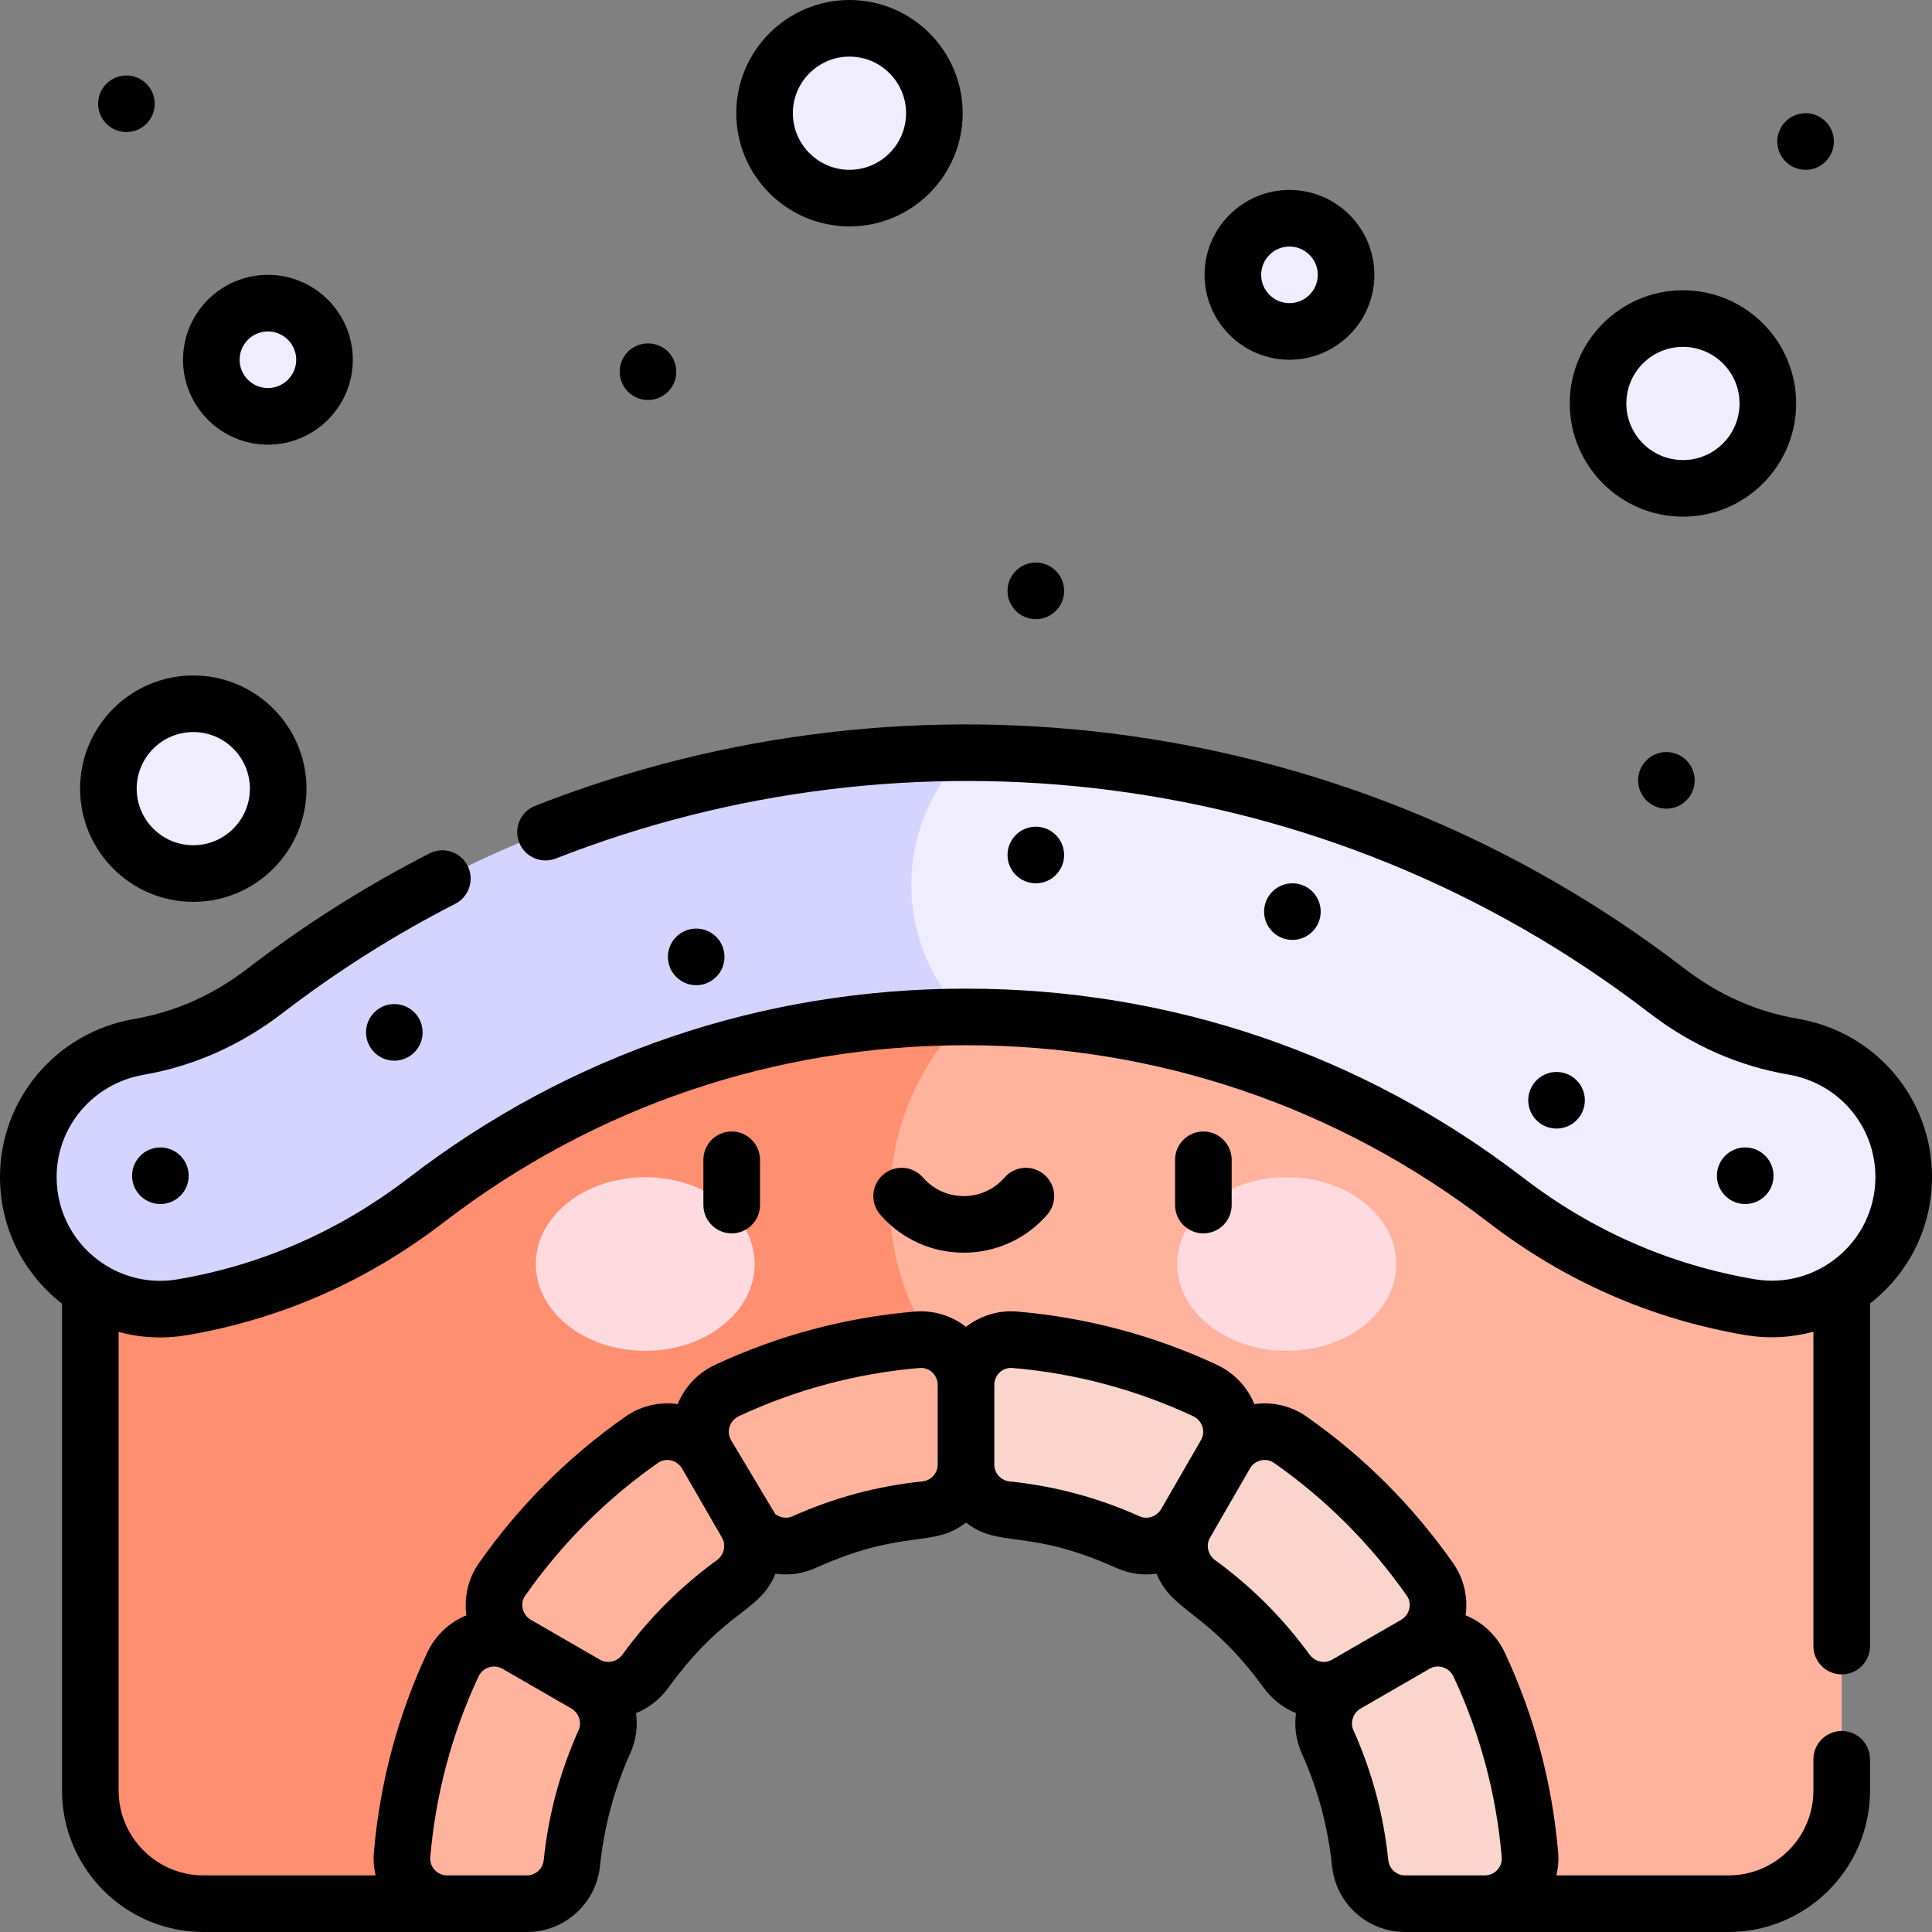 <svg id="Capa_1" enable-background="new 0 0 512 512" height="512" viewBox="0 0 512 512" width="512" xmlns="http://www.w3.org/2000/svg"><rect x="0" y="0" width="512" height="512" fill="#808080" stroke="none"/><g><g><path d="m420.374 290.282c-46.663-35.855-104.12-55.782-164.374-55.782l-30 35v97.519l30 18.709h66.486l70.995 118.772h64.589c16.569 0 30-13.431 30-30v-160.919c-24.532 0-48.243-8.352-67.696-23.299z" fill="#ffb39d"/><path d="m235.803 318.26c0-18.289 7.265-35.828 20.197-48.76v-35c-60.197 0-117.675 19.896-164.384 55.79-19.448 14.945-43.158 23.291-67.685 23.291v160.919c0 16.569 13.431 30 30 30h64.589l70.995-118.771h66.485v-18.709c-12.932-12.933-20.197-30.472-20.197-48.76z" fill="#ff8f71"/></g><g fill="#ffdbe0"><path d="m171 311.98c-16.016 0-29 10.297-29 23s12.984 23 29 23 29-10.298 29-23-12.984-23-29-23z"/><path d="m341 311.98c-16.016 0-29 10.297-29 23s12.984 23 29 23 29-10.298 29-23-12.984-23-29-23z"/></g><g><path d="m405.45 491.564c-1.528-17.884-6.196-34.872-13.447-50.412-2.993-6.414-10.789-8.944-16.919-5.405l-.018.011c6.056-3.497 7.909-11.451 3.898-17.18-10.084-14.405-22.636-26.957-37.042-37.042-5.729-4.01-13.682-2.158-17.179 3.898l.01-.018c3.539-6.13 1.009-13.926-5.406-16.918-15.54-7.251-32.527-11.919-50.411-13.447-6.97-.596-12.936 4.973-12.936 11.969l-9 10.432 9 10.667c0 6.161 4.668 11.304 10.797 11.933 11.338 1.164 22.148 4.14 32.133 8.633 5.611 2.524 12.228.279 15.304-5.049l-.064.111c-3.097 5.365-1.558 12.144 3.452 15.788 8.949 6.508 16.835 14.395 23.344 23.344 3.644 5.01 10.423 6.549 15.788 3.452l.112-.064c-5.328 3.077-7.573 9.693-5.049 15.304 4.492 9.986 7.469 20.795 8.633 32.133.629 6.129 5.772 10.797 11.933 10.797h21.099c6.995-.001 12.563-5.967 11.968-12.937z" fill="#fad5cb"/><path d="m243.064 355.05c-17.884 1.528-34.872 6.196-50.411 13.447-6.414 2.993-8.945 10.789-5.406 16.918l.01.018c-3.497-6.056-11.45-7.908-17.179-3.898-14.406 10.085-26.957 22.637-37.042 37.042-4.011 5.729-2.158 13.683 3.898 17.18l-.018-.011c-6.13-3.539-13.926-1.009-16.919 5.405-7.252 15.54-11.919 32.528-13.447 50.412-.596 6.97 4.973 12.936 11.969 12.936h21.099c6.161 0 11.304-4.668 11.933-10.797 1.164-11.338 4.14-22.147 8.633-32.133 2.524-5.611.279-12.228-5.049-15.304l.112.064c5.365 3.098 12.144 1.558 15.788-3.452 6.509-8.949 14.394-16.835 23.344-23.344 5.01-3.644 6.549-10.423 3.452-15.788l-.064-.111c3.076 5.328 9.693 7.573 15.304 5.049 9.986-4.493 20.795-7.469 32.133-8.633 6.129-.629 10.797-5.772 10.797-11.933v-21.099c-.001-6.995-5.967-12.563-12.937-11.968z" fill="#ffb39d"/></g><g><path d="m475.274 277.391c-10.119-1.732-21.736-5.764-33.575-14.861-51.748-39.763-116.428-63.03-185.699-63.03l-63.13 33.06 63.13 36.94c52.261 0 101.726 16.783 143.049 48.535 22.921 17.613 45.941 25.182 64.683 28.369 21.326 3.626 40.768-12.875 40.768-34.507 0-17.099-12.373-31.622-29.226-34.506z" fill="#efedff"/><path d="m256 199.5c-67.354 0-132.421 22.087-185.711 63.038-11.834 9.094-23.428 13.153-33.512 14.901-16.866 2.926-29.277 17.388-29.277 34.505 0 21.625 19.431 38.11 40.752 34.497 18.71-3.17 41.703-10.735 64.689-28.399 41.327-31.756 90.795-48.542 143.059-48.542-9.283-9.283-14.498-21.873-14.498-35s5.215-25.717 14.498-35z" fill="#d4d4ff"/></g><g fill="#efedff"><circle cx="51.223" cy="209" r="22.5"/><circle cx="446" cy="106.921" r="22.5"/><circle cx="225.118" cy="30" r="22.5"/><circle cx="71" cy="95.335" r="15"/><circle cx="341.724" cy="72.835" r="15"/></g><g><path d="m476.539 269.998c-11.092-1.898-20.993-6.287-30.271-13.416-87.537-67.259-203.344-82.704-304.443-43.035-3.856 1.513-5.756 5.865-4.242 9.721 1.512 3.856 5.865 5.757 9.721 4.242 92.684-36.365 203.32-25.503 289.825 40.967 11.103 8.531 23.511 14.018 36.879 16.307 13.322 2.279 22.992 13.682 22.992 27.112 0 17.16-15.451 29.931-32.01 27.114-22.441-3.817-43.09-12.875-61.372-26.923-42.645-32.767-93.69-50.087-147.618-50.087-53.931 0-104.979 17.322-147.629 50.096-18.335 14.09-38.983 23.158-61.369 26.95-6.655 1.13-13.416-.23-19.084-3.79-8.089-5.077-12.918-13.792-12.918-23.312 0-13.394 9.698-24.798 23.059-27.115 13.31-2.308 25.691-7.807 36.8-16.344 14.331-11.013 29.735-20.757 45.783-28.963 3.688-1.886 5.149-6.404 3.264-10.092-1.886-3.689-6.406-5.148-10.092-3.264-16.86 8.621-33.041 18.857-48.095 30.425-9.292 7.141-19.178 11.543-30.224 13.458-20.567 3.568-35.495 21.188-35.495 41.895 0 13.271 6.08 25.51 16.431 33.536v129.02c0 20.678 16.822 37.5 37.5 37.5h85.688c10.03 0 18.368-7.537 19.394-17.531 1.061-10.328 3.756-20.362 8.012-29.822 1.555-3.456 2.02-7.136 1.523-10.649 3.312-1.343 6.299-3.608 8.553-6.708 15.297-21.034 24.125-19.71 28.397-30.242 3.516.498 7.193.032 10.649-1.523 23.611-10.622 30.93-5.077 39.854-12.025 8.956 6.973 16.122 1.349 39.854 12.025 3.456 1.555 7.134 2.02 10.649 1.523 4.167 10.28 13.616 9.918 28.397 30.242 2.254 3.1 5.24 5.365 8.553 6.708-.496 3.514-.031 7.193 1.523 10.649 4.256 9.46 6.951 19.494 8.012 29.822 1.025 9.994 9.363 17.531 19.394 17.531h85.688c20.678 0 37.5-16.822 37.5-37.5v-8.268c0-4.143-3.357-7.5-7.5-7.5s-7.5 3.357-7.5 7.5v8.268c0 12.406-10.094 22.5-22.5 22.5h-45.603c.467-1.974.63-4.023.455-6.074-1.573-18.419-6.325-36.234-14.123-52.944-2.102-4.505-5.843-8.046-10.402-9.902.686-4.836-.481-9.793-3.289-13.802-10.624-15.177-23.707-28.26-38.884-38.885-4.011-2.81-8.965-3.98-13.804-3.289-1.855-4.561-5.396-8.301-9.9-10.402-16.712-7.798-34.525-12.55-52.945-14.123-4.869-.424-9.735 1.05-13.574 4.05-3.839-3-8.718-4.462-13.573-4.05-18.421 1.573-36.234 6.325-52.945 14.123-4.505 2.102-8.046 5.842-9.901 10.402-4.838-.691-9.792.479-13.804 3.289-15.177 10.625-28.259 23.707-38.884 38.884-2.808 4.011-3.975 8.968-3.289 13.803-4.56 1.856-8.301 5.397-10.401 9.901-7.799 16.712-12.551 34.525-14.124 52.945-.175 2.051-.012 4.101.455 6.074h-45.605c-12.406 0-22.5-10.094-22.5-22.5v-121.532c5.95 1.607 11.99 1.898 18.074.868 24.828-4.206 47.709-14.248 68.006-29.847 40.005-30.741 87.893-46.989 138.489-46.989 50.593 0 98.479 16.246 138.479 46.982 20.241 15.554 43.118 25.585 67.994 29.815 6.074 1.034 12.247.706 18.097-.87v83.304c0 4.143 3.357 7.5 7.5 7.5s7.5-3.357 7.5-7.5v-90.793c10.351-8.03 16.43-20.272 16.43-33.543 0-20.759-14.914-38.379-35.461-41.897zm-97.723 172.255c.003-.002.006-.004.01-.006l.008-.004c2.31-1.336 5.236-.354 6.371 2.082 7.052 15.11 11.349 31.219 12.771 47.879.219 2.571-1.872 4.797-4.496 4.797h-21.099c-2.312 0-4.234-1.746-4.472-4.062-1.225-11.93-4.338-23.519-9.254-34.445-.921-2.046-.062-4.561 1.954-5.728l18.198-10.507c.003-.003.006-.004.009-.006zm-58.156-34.749c.059-.102 10.338-17.91 10.588-18.338 1.133-2.105 4.164-3.032 6.372-1.486 13.739 9.619 25.582 21.462 35.199 35.201 1.485 2.12.745 5.083-1.505 6.382-.001.001-.003.002-.005.003-.001.001-.002.001-.002.002l-.009.005c-.001 0-.002.001-.003.001-.001.001-.003.001-.004.002l-.01.005c-.002.001-.003.003-.007.004-.002.003-.007.005-.01.006-.005.004-.005.007-.01.006-.001 0-.001.001-.002.002l-18.134 10.469c-.001 0-.002.001-.003.001s-.002.001-.004.002l-.108.062c-1.999 1.152-4.566.563-5.973-1.368-6.984-9.604-15.395-18.014-24.998-24.998-1.932-1.405-2.52-3.973-1.372-5.963zm-57.16-40.484c0-2.569 2.167-4.718 4.798-4.496 16.659 1.423 32.768 5.72 47.879 12.771 2.397 1.118 3.412 4 2.109 6.321-.01.016-.012.02-.043.075l-10.503 18.193-.002.004c-1.167 2.017-3.681 2.878-5.729 1.955-10.927-4.916-22.516-8.029-34.445-9.254-2.316-.237-4.062-2.16-4.062-4.472v-21.097zm-67.676 8.274c15.11-7.051 31.219-11.348 47.879-12.771 2.563-.222 4.797 1.866 4.797 4.496v21.099c0 2.312-1.746 4.234-4.062 4.472-11.93 1.225-23.519 4.338-34.445 9.254-1.503.677-3.254.386-4.543-.61l-11.736-19.618c-1.292-2.303-.309-5.193 2.11-6.322zm-56.644 47.586c9.618-13.739 21.461-25.582 35.2-35.2 1.945-1.363 4.922-.971 6.432 1.586h-.001l10.524 18.229c1.153 1.998.565 4.566-1.368 5.973-9.604 6.984-18.014 15.395-24.998 24.998-1.408 1.934-3.977 2.519-5.965 1.373l-18.319-10.577c-2.254-1.301-2.986-4.267-1.505-6.382zm-12.385 21.443c1.126-2.416 4.043-3.423 6.389-2.071 9.133 5.273 12.92 7.459 14.339 8.279-.003-.002-.002-.001.001 0 .008.004.015.008.022.013.009.005.02.012.034.02.032.019.064.038.094.054.007.004.016.009.023.014.027.016.053.031.079.045-.008-.005-.016-.009-.023-.014.017.01.036.021.054.032-.002-.001-.005-.003-.007-.004.006.003.014.008.02.012.07.041.154.089.254.146-.066-.038-.14-.081-.213-.123.117.068.207.119.272.157.03.017.058.034.091.052.012.007.023.014.031.018.575.332 1.547.894 3.13 1.807l.012.007c2.011 1.17 2.866 3.681 1.946 5.725-4.916 10.927-8.029 22.516-9.254 34.445-.237 2.316-2.16 4.062-4.472 4.062h-21.097c-2.622 0-4.715-2.223-4.496-4.797 1.422-16.659 5.719-32.767 12.771-47.879zm21.471 6.637c.017.01.017.01 0 0z"/><path d="m51.223 239c16.542 0 30-13.458 30-30s-13.458-30-30-30-30 13.458-30 30 13.458 30 30 30zm0-45c8.271 0 15 6.729 15 15s-6.729 15-15 15-15-6.729-15-15 6.728-15 15-15z"/><path d="m446 136.92c16.542 0 30-13.458 30-30s-13.458-30-30-30-30 13.458-30 30 13.458 30 30 30zm0-45c8.271 0 15 6.729 15 15s-6.729 15-15 15-15-6.729-15-15 6.729-15 15-15z"/><path d="m225.118 60c16.542 0 30-13.458 30-30s-13.458-30-30-30-30 13.458-30 30 13.458 30 30 30zm0-45c8.271 0 15 6.729 15 15s-6.729 15-15 15-15-6.729-15-15 6.729-15 15-15z"/><path d="m71 117.836c12.406 0 22.5-10.094 22.5-22.5s-10.094-22.5-22.5-22.5-22.5 10.094-22.5 22.5 10.094 22.5 22.5 22.5zm0-30c4.136 0 7.5 3.364 7.5 7.5s-3.364 7.5-7.5 7.5-7.5-3.364-7.5-7.5 3.364-7.5 7.5-7.5z"/><path d="m341.724 95.336c12.407 0 22.501-10.094 22.501-22.5s-10.094-22.5-22.501-22.5c-12.406 0-22.5 10.094-22.5 22.5s10.093 22.5 22.5 22.5zm0-30c4.136 0 7.501 3.364 7.501 7.5s-3.365 7.5-7.501 7.5-7.5-3.364-7.5-7.5 3.364-7.5 7.5-7.5z"/><circle cx="274.5" cy="156.584" r="7.5"/><circle cx="274.5" cy="226.584" r="7.5"/><circle cx="184.5" cy="253.584" r="7.5"/><circle cx="104.5" cy="273.584" r="7.5"/><circle cx="42.5" cy="311.584" r="7.5"/><circle cx="342.5" cy="241.584" r="7.5"/><circle cx="412.5" cy="291.584" r="7.5"/><circle cx="462.5" cy="311.584" r="7.5"/><circle cx="478.5" cy="37.5" r="7.5"/><circle cx="441.614" cy="206.802" r="7.5"/><circle cx="33.5" cy="27.5" r="7.5"/><circle cx="171.723" cy="98.5" r="7.5"/><path d="m186.407 307.356v12c0 4.143 3.357 7.5 7.5 7.5s7.5-3.357 7.5-7.5v-12c0-4.143-3.357-7.5-7.5-7.5s-7.5 3.358-7.5 7.5z"/><path d="m311.407 307.356v12c0 4.143 3.357 7.5 7.5 7.5s7.5-3.357 7.5-7.5v-12c0-4.143-3.357-7.5-7.5-7.5s-7.5 3.358-7.5 7.5z"/><path d="m266.217 312.054c-5.727 6.571-15.899 6.563-21.62-.001-2.723-3.124-7.46-3.447-10.582-.727-3.123 2.722-3.447 7.46-.727 10.582 11.733 13.46 32.569 13.392 44.237-.001 2.722-3.122 2.396-7.86-.728-10.581-3.122-2.722-7.859-2.396-10.58.728z"/></g></g></svg>